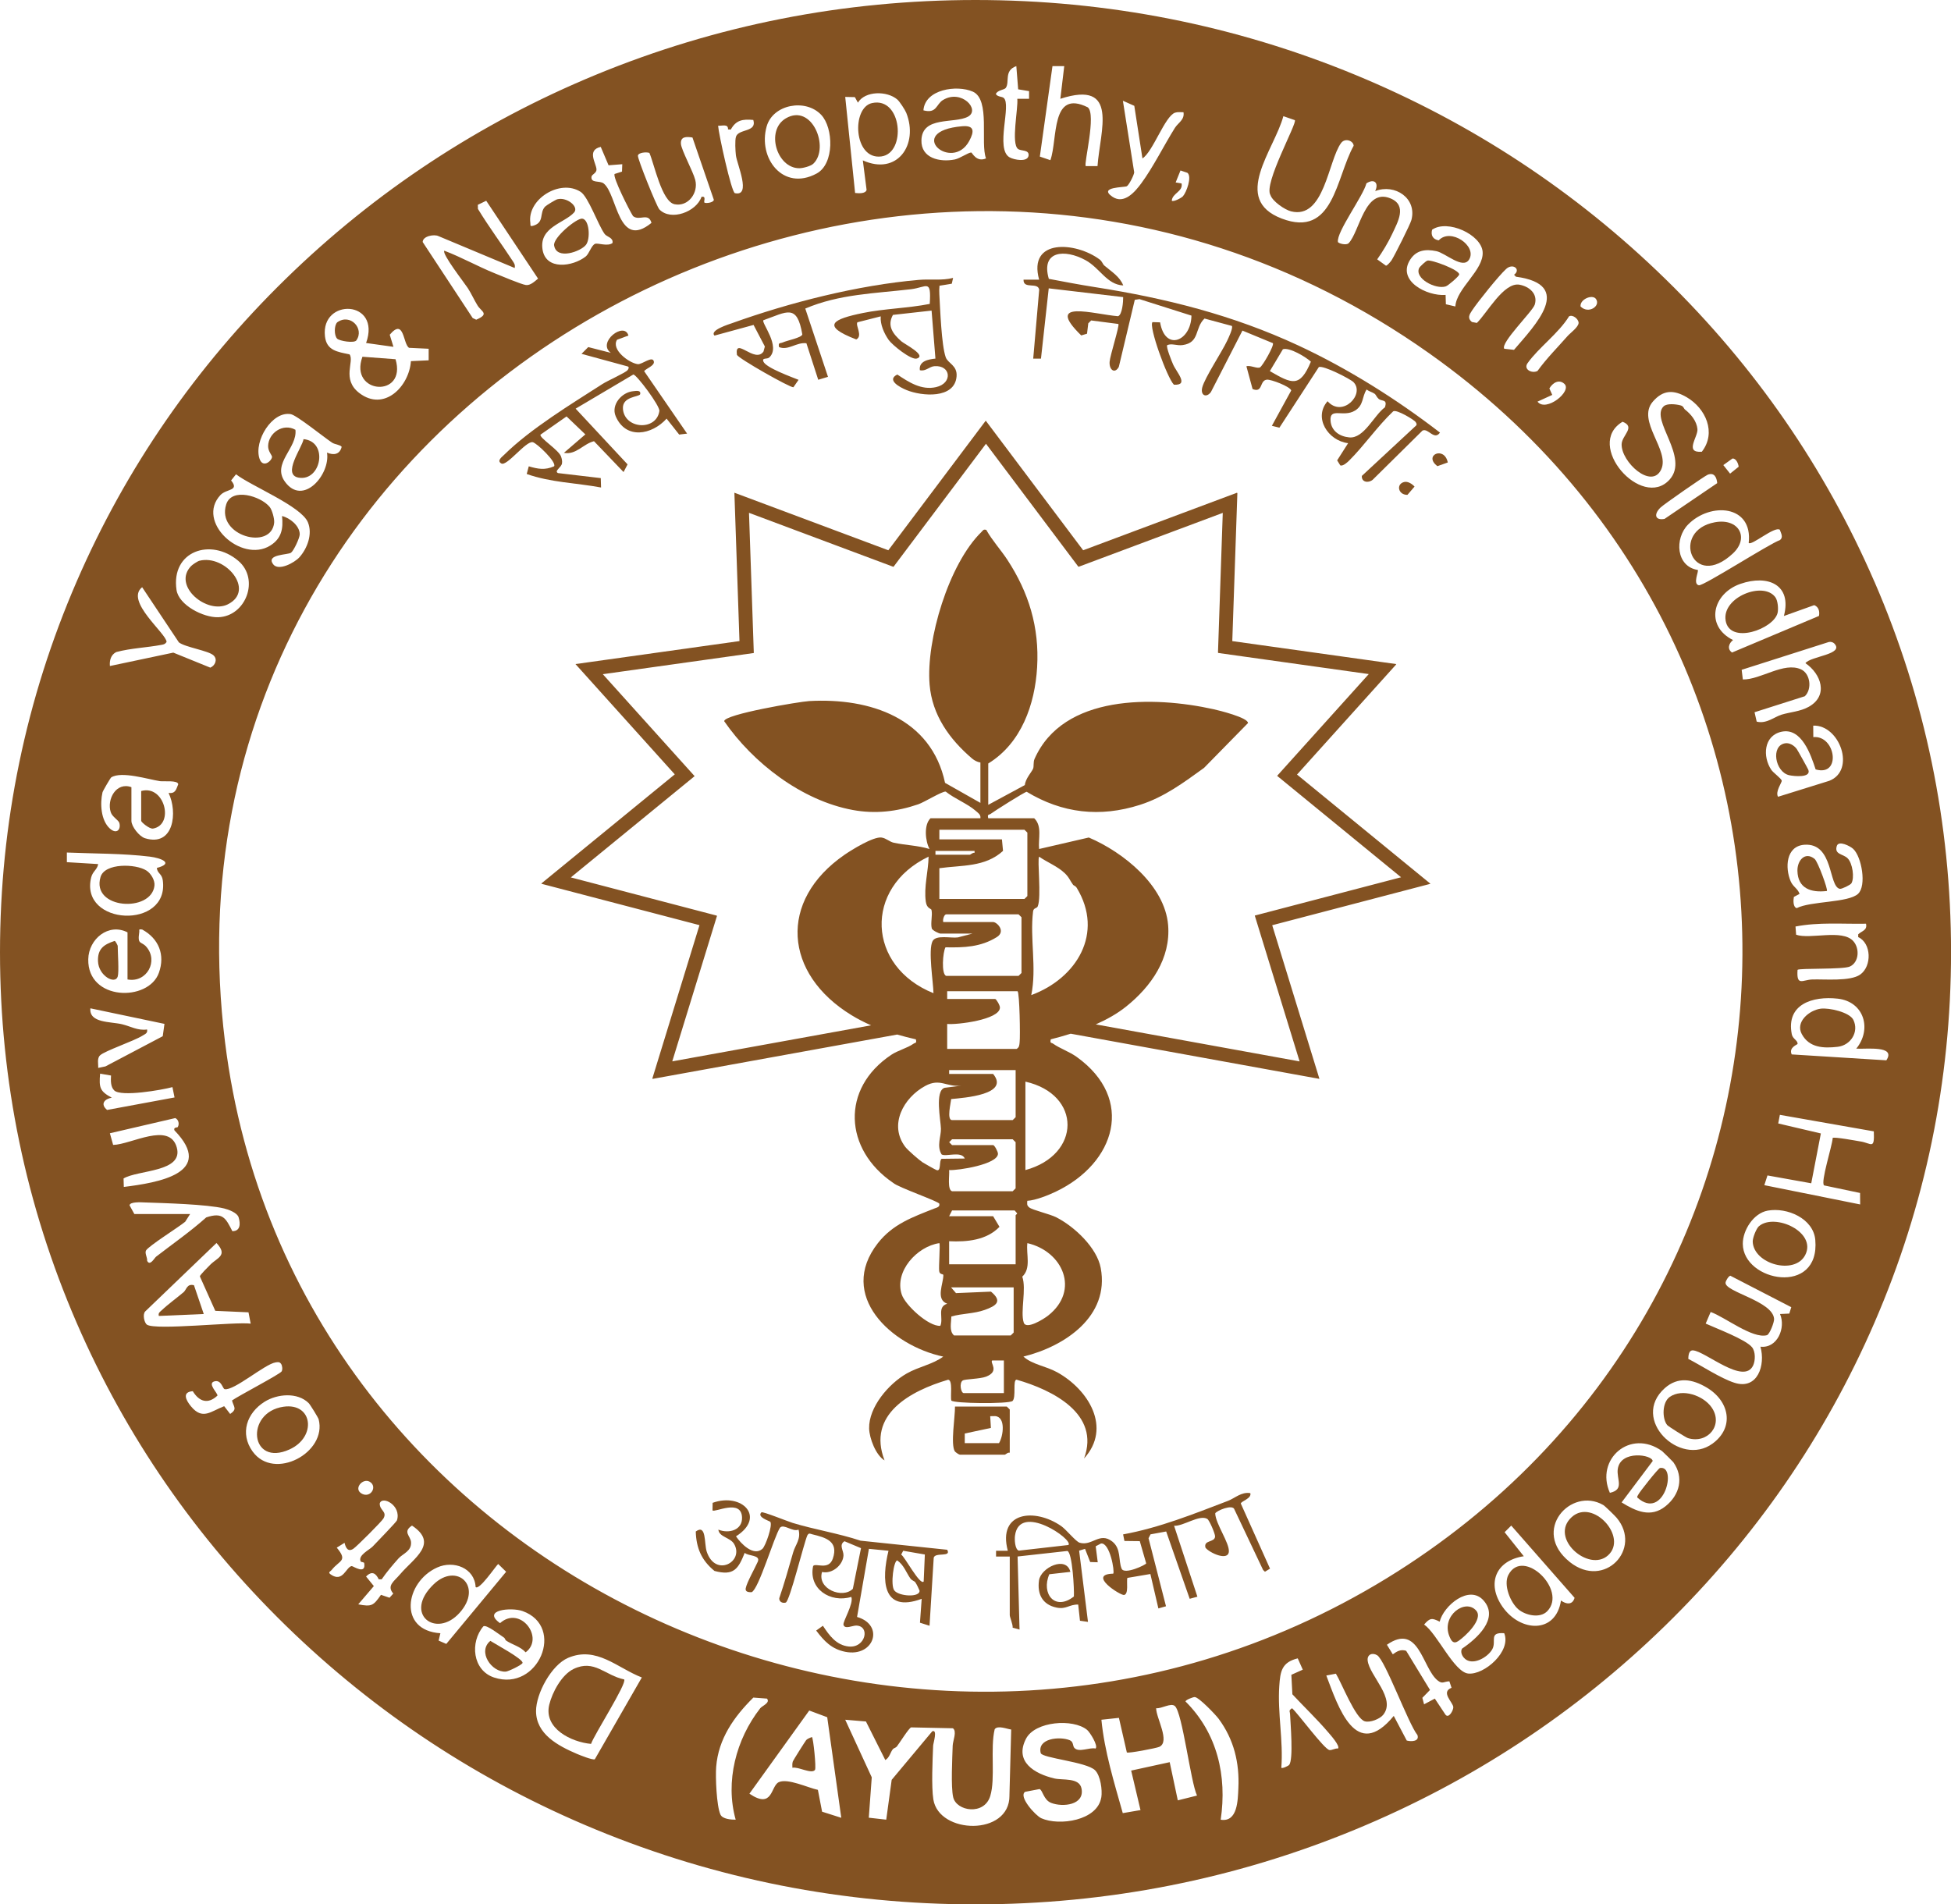 <svg width="84" height="82" viewBox="0 0 84 82" fill="none" xmlns="http://www.w3.org/2000/svg">
<g clip-path="url(#clip0_582_494)">
<path d="M44.74 12.504L44.485 15.443L44.819 15.442L45.153 12.416L48.358 12.793C48.362 12.979 48.32 13.557 48.136 13.616C47.109 13.534 44.929 12.86 46.552 14.443L46.802 14.369L46.855 13.923L46.98 13.798L48.152 13.95C48.208 14.024 47.792 15.311 47.774 15.579C47.75 15.939 48.005 16.107 48.171 15.796L48.858 12.91L49.06 12.88L51.298 13.59C51.282 14.689 50.163 15.151 49.948 13.88L49.621 13.87C49.443 14.038 50.251 16.272 50.542 16.564C51.216 16.604 50.651 16.026 50.506 15.689C50.45 15.559 50.2 14.949 50.252 14.862C50.452 14.772 50.665 14.894 50.92 14.858C51.668 14.752 51.426 14.124 51.86 13.716L53.038 14.034C53.097 14.128 52.891 14.553 52.836 14.67C52.603 15.167 51.874 16.256 51.763 16.682C51.674 17.027 51.941 17.147 52.136 16.88L53.493 14.235L54.804 14.776C54.869 14.876 54.367 15.747 54.251 15.818C54.136 15.888 53.829 15.714 53.664 15.772L53.929 16.751C54.387 16.938 54.218 16.377 54.548 16.348C54.73 16.332 55.552 16.647 55.593 16.814L54.76 18.335L55.085 18.415L56.781 15.808C56.965 15.713 58.14 16.319 58.273 16.453C58.78 16.968 57.802 18.003 57.158 17.276C56.537 17.983 57.178 18.978 58.043 19.083L57.571 19.823L57.705 20.038C57.816 20.087 58.012 19.907 58.088 19.831C58.731 19.193 59.312 18.347 59.982 17.713C60.127 17.612 60.893 18.084 60.95 18.17C61.019 18.274 61 18.308 60.908 18.381L58.634 20.492C58.614 20.765 58.913 20.812 59.1 20.659L61.245 18.54C61.491 18.419 61.749 18.983 61.998 18.627C60.131 17.189 58.037 15.869 55.886 14.87C53.074 13.564 50.195 12.842 47.151 12.364C46.484 12.259 45.82 12.133 45.157 12.007C44.801 10.786 45.848 10.719 46.734 11.201C47.362 11.543 47.655 12.259 48.361 12.291C48.212 11.906 47.846 11.69 47.548 11.435C47.478 11.376 47.454 11.256 47.35 11.177C46.326 10.409 44.243 10.256 44.74 12.043H44.068C44.053 12.48 44.718 12.116 44.744 12.498L44.74 12.504ZM58.84 16.77C58.944 16.858 59.084 16.882 59.193 16.961C59.236 16.992 59.275 17.104 59.355 17.173C59.498 17.296 59.748 17.173 59.627 17.539C59.154 17.883 58.728 18.893 58.093 18.834C57.677 18.795 57.322 18.558 57.287 18.124C57.238 17.519 57.837 17.987 58.337 17.681C58.721 17.447 58.631 17.09 58.84 16.771V16.77ZM56.44 15.573C55.967 16.705 55.625 16.53 54.673 15.98L55.235 15.038C55.521 14.948 56.221 15.369 56.44 15.573Z" fill="#835222"/>
<path d="M53.831 64.292C53.443 64.23 53.171 64.511 52.866 64.627C51.395 65.189 49.917 65.785 48.355 66.069L48.412 66.352L49.073 66.36L49.349 67.317C49.338 67.378 48.407 67.823 48.291 67.544C48.144 67.19 48.282 66.68 47.884 66.372C47.34 65.952 47.02 66.587 46.482 66.427C46.321 66.38 45.91 65.865 45.691 65.712C44.564 64.926 42.94 65.08 43.391 66.774H42.885V67.022H43.475V69.547C43.475 69.632 43.612 69.941 43.6 70.087L43.896 70.167L43.812 67.021L45.954 66.783C46.171 66.837 46.256 68.449 46.236 68.743C45.42 69.385 44.815 68.621 45.179 67.785L46.085 67.683C45.907 66.971 44.811 67.5 44.734 68.051C44.652 68.637 44.879 69.096 45.492 69.221C45.913 69.306 46.025 69.084 46.422 69.09L46.498 69.787L46.843 69.836L46.462 66.77L46.716 66.691L46.938 67.259L47.263 67.269L47.175 66.581L47.405 66.46C47.788 66.419 48.002 67.678 47.93 67.76C46.791 67.784 48.246 68.709 48.398 68.678C48.603 68.637 48.496 68.102 48.537 67.943L49.529 67.775L49.874 69.257L50.202 69.164L49.45 66.233L49.536 66.067L50.21 65.944L51.222 68.842L51.554 68.752L50.55 65.698C50.938 65.727 51.646 65.201 51.98 65.403C52.072 65.459 52.319 66.044 52.315 66.157C52.306 66.429 51.811 66.297 51.901 66.64C52.058 66.855 52.873 67.237 52.908 66.813C52.94 66.441 52.336 65.613 52.321 65.167C52.355 65.057 53.083 64.747 53.149 64.999L54.382 67.601L54.462 67.677L54.68 67.544L53.423 64.741C53.431 64.64 53.905 64.523 53.831 64.288L53.831 64.292ZM46 66.526L43.865 66.769C43.696 66.715 43.678 66.293 43.7 66.126C43.89 64.675 46.242 66.299 46.001 66.526H46Z" fill="#835222"/>
<path d="M37.054 66.341C36.097 66.022 35.093 65.867 34.128 65.575C33.934 65.517 32.833 65.07 32.783 65.119C32.569 65.33 33.136 65.488 33.166 65.529C33.273 65.674 32.961 66.573 32.825 66.692C32.437 67.034 31.888 66.452 31.688 66.153C32.993 65.325 31.945 64.257 30.682 64.71L30.677 65.036C30.777 65.139 31.906 64.529 31.948 65.326C31.977 65.88 31.391 66.052 30.929 65.864C30.96 66.185 31.442 66.2 31.606 66.48C32.054 67.247 30.799 67.937 30.428 66.811C30.312 66.462 30.424 65.604 29.956 65.945C29.979 66.656 30.198 67.182 30.762 67.643C31.602 67.868 31.788 67.547 32.064 66.863C32.204 67.009 32.756 66.946 32.627 67.243C32.505 67.523 32.156 68.13 32.106 68.392C32.076 68.555 32.251 68.561 32.362 68.558C32.67 68.424 33.323 66.178 33.583 65.78C33.748 65.6 34.119 65.975 34.381 65.864C34.492 66.274 34.244 66.516 34.151 66.838C33.96 67.501 33.774 68.165 33.551 68.819C33.542 68.977 33.698 69.045 33.829 69.005C34 68.954 34.608 66.455 34.76 66.112C34.829 65.992 34.874 66.041 34.97 66.065C35.553 66.207 36.112 66.36 35.858 67.11C35.68 67.639 35.105 67.281 35.009 67.433C34.799 68.409 35.748 69.035 36.653 68.761C36.767 69.044 36.282 69.821 36.316 69.96C36.369 70.17 36.71 69.991 36.865 69.995C37.479 70.011 37.268 70.966 36.547 70.897C36.002 70.844 35.698 70.409 35.43 70.003L35.141 70.21C35.484 70.663 35.802 71.007 36.395 71.125C37.629 71.37 38.1 69.972 36.901 69.624L37.411 66.691L38.254 66.774C37.955 68.001 37.962 69.479 39.683 68.844L39.609 69.872L40.021 70.003L40.201 67.076C40.258 66.821 40.977 67.072 40.781 66.731L37.052 66.34L37.054 66.341ZM36.72 68.412C36.272 68.86 35.169 68.415 35.393 67.687C35.825 67.787 36.294 67.391 36.316 66.978C36.327 66.764 36.102 66.526 36.359 66.364L37.07 66.662L36.719 68.412H36.72ZM38.501 68.478C38.333 68.244 38.479 67.187 38.633 67.191C38.916 67.389 39.016 67.709 39.195 67.966C39.256 68.053 39.374 68.082 39.405 68.127C39.483 68.24 39.534 68.365 39.59 68.488C39.621 68.797 38.689 68.74 38.501 68.478ZM39.769 68.099C39.608 68.279 38.936 66.999 38.8 66.94L38.887 66.774L39.819 66.935L39.769 68.099Z" fill="#835222"/>
<path d="M32.444 13.99L32.931 14.92L32.872 15.137C32.501 15.67 31.62 14.467 31.728 15.28C31.823 15.455 34.021 16.698 34.16 16.675L34.382 16.355C34.078 16.232 32.971 15.833 32.867 15.566C32.798 15.387 33.025 15.483 33.124 15.389C33.627 14.915 32.776 13.909 32.867 13.789C33.886 13.428 34.315 13.061 34.544 14.401C34.507 14.545 33.888 14.659 33.709 14.742C33.584 14.8 33.5 14.729 33.541 14.945C33.938 15.107 34.29 14.725 34.72 14.78L35.229 16.352L35.649 16.226L34.671 13.286C36.141 12.661 37.661 12.637 39.217 12.454C39.902 12.374 40.102 11.984 40.03 13.086C39.095 13.272 38.07 13.288 37.144 13.479C35.892 13.736 35.296 14.013 36.866 14.616C37.162 14.469 36.819 14.01 36.916 13.877L37.919 13.622C37.892 13.968 38.063 14.352 38.26 14.635C38.414 14.855 39.225 15.511 39.471 15.439C39.921 15.307 38.944 14.817 38.807 14.696C38.448 14.379 38.181 14.039 38.445 13.559L40.109 13.374L40.275 15.441C39.967 15.473 39.553 15.549 39.604 15.94C39.858 16.002 40.011 15.782 40.235 15.767C40.95 15.718 41.022 16.505 40.302 16.669C39.669 16.813 39.125 16.454 38.634 16.127C38.155 16.36 38.736 16.675 39.03 16.795C39.694 17.067 41.104 17.183 41.185 16.211C41.226 15.73 40.81 15.648 40.718 15.383C40.533 14.857 40.48 13.307 40.443 12.672C40.435 12.55 40.438 12.423 40.45 12.302L40.979 12.216L41.035 11.967C40.549 12.09 40.049 12.008 39.563 12.051C36.933 12.279 34.001 13.024 31.522 13.914C31.387 13.961 30.535 14.224 30.763 14.45L32.446 13.991L32.444 13.99Z" fill="#835222"/>
<path d="M21.584 19.957C21.822 20.095 22.644 18.976 22.938 19.04C23.111 19.077 23.98 19.906 23.856 20.078C23.463 20.252 23.167 20.196 22.766 20.08L22.678 20.41C23.726 20.779 24.797 20.79 25.878 20.991L25.866 20.587L24.024 20.37C23.848 20.278 24.17 20.133 24.197 19.951C24.212 19.849 24.189 19.757 24.157 19.661C24.064 19.377 23.213 18.853 23.271 18.716L24.393 17.931L25.202 18.705L24.279 19.499C24.808 19.597 25.109 19.112 25.575 18.998L26.847 20.326L27.02 19.996L24.784 17.596L27.269 16.125C27.41 16.135 28.423 17.482 28.389 17.7C28.258 18.563 26.899 18.481 26.821 17.616C26.77 17.061 27.522 17.098 27.562 16.974C27.606 16.786 27.377 16.835 27.263 16.845C26.769 16.888 26.297 17.432 26.509 17.924C26.946 18.94 28.069 18.728 28.7 18.026L29.242 18.712L29.583 18.671L27.733 15.981C27.823 15.861 28.186 15.751 28.152 15.569C28.101 15.298 27.639 15.703 27.458 15.68C27.082 15.631 26.3 15.052 26.567 14.629L27.057 14.448C26.882 13.821 25.688 14.745 26.299 15.194L25.327 14.945L25.037 15.236L27.014 15.775C27.104 15.795 27.066 15.885 27.016 15.942C26.915 16.059 26.161 16.391 25.936 16.536C24.584 17.405 22.845 18.461 21.708 19.581C21.615 19.674 21.376 19.837 21.584 19.957V19.957Z" fill="#835222"/>
<path d="M43.475 62.553V60.69L43.348 60.566H41.117C41.124 61.005 40.92 62.194 41.111 62.496C41.153 62.542 41.287 62.636 41.328 62.636H43.264C43.292 62.636 43.392 62.526 43.475 62.553ZM43.012 62.139H41.538V61.725L42.663 61.485L42.633 60.98C42.703 60.982 42.775 60.971 42.846 60.976C43.31 61.011 43.199 61.839 43.012 62.139Z" fill="#835222"/>
<path d="M60.458 20.754C60.098 20.841 60.196 21.313 60.597 21.308L60.903 20.952C60.802 20.837 60.614 20.716 60.458 20.754Z" fill="#835222"/>
<path d="M61.889 20.072L62.334 19.913C62.186 19.182 61.266 19.609 61.889 20.072Z" fill="#835222"/>
<path d="M34.412 7.244C34.574 7.244 34.91 7.154 35.02 7.047C35.731 6.36 34.963 4.434 33.835 5.095C32.948 5.616 33.447 7.244 34.412 7.244Z" fill="#835222"/>
<path d="M18.671 68.218C17.341 69.494 18.777 70.576 19.791 69.442C20.806 68.307 19.669 67.26 18.671 68.218Z" fill="#835222"/>
<path d="M12.206 60.572C10.534 60.814 10.764 63.187 12.47 62.409C13.648 61.871 13.467 60.39 12.206 60.572Z" fill="#835222"/>
<path d="M21.111 70.654C20.546 71.12 21.171 72.017 21.776 71.978C21.888 71.971 22.479 71.685 22.498 71.605C22.538 71.441 21.312 70.785 21.111 70.654Z" fill="#835222"/>
<path d="M37.94 6.737C39.038 6.599 38.841 4.152 37.545 4.438C36.651 4.635 36.747 6.886 37.94 6.737Z" fill="#835222"/>
<path d="M34.703 74.937C34.653 75.001 34.152 75.796 34.134 75.847C34.104 75.936 34.115 76.028 34.117 76.119C34.348 76.054 34.953 76.41 35.09 76.207C35.148 76.121 35.017 74.837 34.958 74.795C34.873 74.827 34.757 74.867 34.702 74.938L34.703 74.937Z" fill="#835222"/>
<path d="M62.243 12.333C62.355 12.298 62.807 11.902 62.825 11.825C62.868 11.632 61.638 11.173 61.458 11.221C61.387 11.24 61.129 11.48 61.1 11.544C60.898 11.991 61.805 12.469 62.243 12.333Z" fill="#835222"/>
<path d="M23.648 73.403C23.401 74.428 24.599 75.012 25.447 75.09C25.576 74.702 26.999 72.488 26.874 72.314C26.047 72.143 25.589 71.435 24.695 71.864C24.182 72.11 23.775 72.874 23.648 73.403Z" fill="#835222"/>
<path d="M41.426 5.436C38.913 5.652 40.985 7.447 41.73 6.07C41.956 5.653 41.953 5.391 41.426 5.436Z" fill="#835222"/>
<path d="M6.65 38.139C6.677 37.902 6.496 37.607 6.304 37.484C5.846 37.19 4.511 37.151 4.329 37.761C3.913 39.15 6.516 39.308 6.65 38.139H6.65Z" fill="#835222"/>
<path d="M5.068 42.05C5.13 41.845 5.068 41.02 5.068 40.725C5.068 40.713 4.975 40.514 4.934 40.516C4.46 40.671 4.2 40.863 4.219 41.388C4.241 42.023 4.961 42.405 5.068 42.05Z" fill="#835222"/>
<path d="M15.344 14.654C15.7 14.152 15.081 13.477 14.519 13.879C14.382 14.013 14.381 14.452 14.519 14.585C14.62 14.682 15.249 14.79 15.345 14.655L15.344 14.654Z" fill="#835222"/>
<path d="M17.03 15.468L15.605 15.361C15.011 16.987 17.531 17.149 17.03 15.468Z" fill="#835222"/>
<path d="M7.903 55.641C7.615 55.887 7.231 56.162 6.965 56.416C6.882 56.495 6.806 56.525 6.838 56.663L8.773 56.58L8.351 55.34C8.043 55.263 8.035 55.529 7.903 55.642V55.641Z" fill="#835222"/>
<path d="M74.611 23.83C75.332 23.157 74.866 22.299 73.835 22.488C71.917 22.839 72.856 25.468 74.611 23.83Z" fill="#835222"/>
<path d="M71.471 63.21C71.397 63.222 70.578 64.255 70.531 64.365C70.514 64.403 70.48 64.434 70.493 64.481C71.644 65.516 72.226 63.081 71.471 63.21H71.471Z" fill="#835222"/>
<path d="M64.945 67.809C64.716 68.244 65.035 69.018 65.382 69.304C65.688 69.554 66.306 69.699 66.619 69.374C67.494 68.465 65.573 66.615 64.945 67.81V67.809Z" fill="#835222"/>
<path d="M74.295 26.712C74.463 27.78 76.386 27.081 76.536 26.382C76.574 26.207 76.543 25.866 76.442 25.723C75.933 25.006 74.139 25.711 74.296 26.711L74.295 26.712Z" fill="#835222"/>
<path d="M71.89 60.15C71.564 60.378 71.554 61.074 71.778 61.359C71.826 61.419 72.589 61.898 72.675 61.924C73.531 62.182 74.219 61.35 73.69 60.596C73.336 60.091 72.434 59.77 71.89 60.15Z" fill="#835222"/>
<path d="M67.675 65.32C66.676 66.217 68.397 67.72 69.231 66.974C70.106 66.191 68.583 64.505 67.675 65.32Z" fill="#835222"/>
<path d="M75.734 52.795C75.617 52.895 75.456 53.305 75.463 53.469C75.506 54.432 77.266 54.915 77.721 54.045C78.239 53.052 76.415 52.219 75.735 52.796L75.734 52.795Z" fill="#835222"/>
<path d="M77.351 32.241C77.245 32.101 77.05 31.977 76.867 32.004C76.224 32.1 76.427 33.246 77.034 33.38C77.237 33.425 77.985 33.502 77.859 33.15C77.842 33.101 77.389 32.289 77.352 32.24L77.351 32.241Z" fill="#835222"/>
<path d="M77.388 37.496C77.404 38.255 77.97 38.447 78.657 38.365C78.712 38.314 78.268 37.097 78.128 36.984C77.72 36.652 77.378 37.048 77.388 37.497V37.496Z" fill="#835222"/>
<path d="M63.56 69.355C63.097 68.81 62.042 69.569 62.403 70.455C62.484 70.656 62.574 70.806 62.79 70.66C63.097 70.452 63.871 69.721 63.561 69.355H63.56Z" fill="#835222"/>
<path d="M78.385 43.433C77.889 43.502 77.296 44.004 77.574 44.523C77.893 45.117 78.505 45.145 79.123 45.074C79.679 45.009 80.052 44.433 79.795 43.912C79.632 43.583 78.743 43.384 78.385 43.433Z" fill="#835222"/>
<path d="M9.815 26.018C11.006 25.42 9.704 23.861 8.584 24.146C8.504 24.166 8.287 24.312 8.227 24.374C7.406 25.223 8.913 26.473 9.815 26.019V26.018Z" fill="#835222"/>
<path d="M11.804 22.502C11.82 22.337 11.715 21.956 11.612 21.83C11.232 21.364 9.974 20.975 9.739 21.719C9.308 23.081 11.687 23.72 11.805 22.502H11.804Z" fill="#835222"/>
<path d="M23.858 10.569C23.958 11.209 25.007 10.83 25.229 10.542C25.429 10.284 25.375 9.448 25.067 9.414C24.828 9.387 23.805 10.232 23.857 10.569H23.858Z" fill="#835222"/>
<path d="M12.859 20.567C13.83 20.733 14.151 19.009 13.069 18.909C13.013 19.271 12.128 20.442 12.859 20.567Z" fill="#835222"/>
<path d="M6.59 35.677C7.523 35.511 7.082 33.776 6.079 34.06V35.344C6.079 35.404 6.44 35.704 6.59 35.677Z" fill="#835222"/>
<path d="M80.699 25.04C78.584 20.158 75.555 15.773 71.698 12.008C67.841 8.242 63.349 5.286 58.347 3.221C53.17 1.084 47.669 0 42 0C36.331 0 30.831 1.084 25.653 3.221C20.651 5.286 16.159 8.242 12.302 12.008C8.445 15.773 5.416 20.158 3.301 25.04C1.111 30.095 0 35.465 0 41C0 46.535 1.111 51.905 3.301 56.96C5.417 61.842 8.446 66.227 12.303 69.993C16.16 73.758 20.652 76.714 25.653 78.778C30.832 80.916 36.331 82 42.001 82C47.671 82 53.171 80.916 58.349 78.778C63.35 76.714 67.842 73.758 71.7 69.993C75.557 66.227 78.585 61.842 80.701 56.96C82.892 51.905 84.002 46.535 84.002 41C84.002 35.465 82.892 30.095 80.701 25.04H80.699ZM80.005 40.229V40.351C80.574 40.608 80.604 41.604 80.087 41.966C79.66 42.265 78.56 42.157 78.026 42.175C77.609 42.188 77.343 42.485 77.393 41.761C77.471 41.681 79.349 41.753 79.647 41.617C80.044 41.435 80.075 40.834 79.791 40.521C79.314 39.995 77.933 40.46 77.332 40.248L77.305 39.895C78.305 39.7 79.327 39.793 80.341 39.774C80.405 40.06 80.169 40.077 80.005 40.23V40.229ZM80.001 38.486C79.574 38.879 77.96 38.794 77.359 39.103C77.194 39.063 77.208 38.753 77.235 38.62L77.48 38.49C77.404 38.261 77.202 38.188 77.099 37.952C76.847 37.371 76.89 36.43 77.689 36.374C78.958 36.287 78.717 38.18 79.215 38.272C79.295 38.287 79.668 38.104 79.71 38.037C79.852 37.807 79.764 37.165 79.546 36.954C79.348 36.762 78.968 36.798 79.083 36.427C79.161 36.173 79.662 36.434 79.788 36.551C80.156 36.891 80.372 38.143 79.999 38.486L80.001 38.486ZM78.759 33.621L76.553 34.308C76.423 34.087 76.725 33.69 76.712 33.617C76.696 33.518 76.352 33.281 76.261 33.145C75.886 32.583 75.93 31.681 76.697 31.509C77.57 31.314 77.967 32.508 78.172 33.13C79.293 33.454 79.037 31.648 78.072 31.739L78.068 31.245C79.202 31.199 79.917 33.169 78.759 33.621ZM78.972 27.705C79.436 28.18 77.95 28.253 77.733 28.555C78.409 29.018 78.739 29.95 77.875 30.434C77.507 30.64 77.08 30.658 76.703 30.773C76.397 30.866 76.047 31.182 75.634 31.072L75.542 30.668L77.707 29.979C78.025 29.674 77.947 29.006 77.543 28.822C76.804 28.486 75.808 29.27 75.038 29.257L74.987 28.841L78.736 27.645C78.815 27.624 78.916 27.649 78.972 27.705ZM78.112 26.057C78.307 26.134 78.351 26.332 78.316 26.521L74.573 28.097C74.35 27.944 74.436 27.699 74.615 27.56C73.394 26.949 73.737 25.555 74.934 25.14C76.108 24.733 77.163 25.168 76.805 26.524L78.112 26.056V26.057ZM74.588 19.745C74.744 19.722 74.85 19.973 74.857 20.098L74.489 20.394L74.197 20.026L74.588 19.745ZM75.29 23.379C75.417 23.508 76.398 22.651 76.629 22.809C76.68 22.963 76.792 23.132 76.637 23.254C76.17 23.417 73.341 25.241 73.144 25.201C72.872 25.146 73.15 24.598 73.098 24.542C72.159 24.393 72.093 23.188 72.676 22.59C73.627 21.616 75.478 21.729 75.29 23.379ZM73.935 20.803L71.667 22.343C71.251 22.421 71.194 22.137 71.5 21.848C71.642 21.712 73.4 20.489 73.525 20.441C73.808 20.331 73.911 20.552 73.935 20.803ZM69.86 18.16C70.439 18.386 69.831 18.744 69.819 19.125C69.795 19.893 71.111 21.092 71.522 20.215C71.91 19.387 70.446 18.125 71.162 17.294C71.609 16.776 72.066 16.78 72.621 17.104C73.439 17.583 73.911 18.629 73.272 19.451C72.502 19.513 73.116 18.807 73.083 18.474C73.048 18.128 72.806 17.836 72.546 17.633C72.486 17.586 72.496 17.492 72.352 17.454C72.157 17.403 71.77 17.358 71.625 17.499C71.032 18.076 72.753 19.687 71.884 20.651C70.689 21.977 68.199 19.145 69.861 18.159L69.86 18.16ZM68.714 12.873C68.929 13.178 68.385 13.54 68.05 13.195C68.017 12.885 68.562 12.658 68.714 12.873ZM67.967 13.9C67.965 14.084 67.606 14.339 67.492 14.469C67.056 14.965 66.586 15.434 66.197 15.973C65.959 16.097 65.578 15.905 65.77 15.636C66.251 14.962 67.109 14.349 67.555 13.621C67.709 13.534 67.958 13.726 67.967 13.9ZM66.708 16.726C66.845 16.488 67.12 16.311 67.355 16.529C67.699 16.848 66.56 17.764 66.197 17.294L66.832 17.004L66.708 16.726ZM64.847 11.581C65.142 11.311 65.496 11.609 65.188 11.83L65.269 11.915C67.805 12.257 66.1 13.994 65.185 15.064L64.766 15.017C64.59 14.765 65.987 13.411 66.079 13.117C66.221 12.657 65.85 12.338 65.422 12.259C64.745 12.136 64.016 13.495 63.586 13.905L63.371 13.864C63.17 13.698 63.26 13.547 63.381 13.366C63.636 12.983 64.521 11.88 64.847 11.581ZM61.842 10.814C62.238 10.896 62.988 11.617 63.254 11.172C63.604 10.587 62.45 9.798 61.944 10.35C61.694 10.308 61.596 10.135 61.658 9.892C62.32 9.428 63.782 10.102 63.835 10.847C63.891 11.629 62.704 12.415 62.66 13.196L62.252 13.101L62.24 12.699C61.442 12.763 60.114 12.09 60.724 11.167C60.99 10.764 61.385 10.72 61.842 10.814V10.814ZM58.828 7.897C59.157 7.678 59.379 7.863 59.209 8.228C60.057 7.898 61.016 8.537 60.768 9.473C60.717 9.666 60.047 10.998 59.917 11.201C59.876 11.265 59.728 11.44 59.673 11.44L59.295 11.168C59.525 10.845 59.778 10.424 59.943 10.068C60.171 9.574 60.608 8.843 59.861 8.54C58.758 8.091 58.544 9.958 58.071 10.467C57.964 10.583 57.613 10.475 57.604 10.417C57.536 9.992 58.698 8.433 58.83 7.897H58.828ZM55.254 5.002L55.75 5.174C55.85 5.314 54.394 7.916 54.699 8.399C54.788 8.67 55.313 9.031 55.585 9.1C57.02 9.462 57.179 6.929 57.739 6.16C57.913 5.921 58.275 6.065 58.281 6.277C57.515 7.649 57.425 10.265 55.185 9.411C52.998 8.577 54.871 6.445 55.255 5.002H55.254ZM50.93 8.452C50.861 8.527 50.52 8.704 50.451 8.643C50.471 8.316 50.946 8.249 50.872 7.898L50.618 7.856L50.826 7.34L51.125 7.442C51.33 7.607 51.082 8.284 50.93 8.452ZM48.514 8.021C48.609 7.966 48.821 7.545 48.833 7.423L48.346 4.338L48.837 4.557L49.188 6.821C49.638 6.541 50.157 4.994 50.594 4.851C50.708 4.814 50.838 4.834 50.955 4.833C51.011 5.156 50.721 5.29 50.586 5.505C50.12 6.249 49.646 7.205 49.14 7.891C48.877 8.247 48.402 8.822 47.89 8.468C47.271 8.041 48.422 8.074 48.513 8.02L48.514 8.021ZM45.315 2.846H45.821L45.653 4.254C48.207 3.423 47.361 5.638 47.253 7.152H46.747C46.654 7.061 47.211 4.925 46.835 4.622C45.226 3.822 45.549 5.992 45.224 6.897L44.77 6.742L45.314 2.846L45.315 2.846ZM43.302 3.787C43.484 3.537 43.211 3.037 43.758 2.847L43.837 3.846L44.306 3.924V4.254H43.8C43.843 4.666 43.522 6.189 43.834 6.416C43.965 6.51 44.318 6.438 44.285 6.699C44.246 6.995 43.662 6.885 43.468 6.775C42.836 6.416 43.567 4.491 43.21 4.213C43.13 4.151 42.946 4.174 42.876 4.047C42.948 3.876 43.241 3.872 43.303 3.786L43.302 3.787ZM61.535 15.214C80.276 28.485 79.314 55.936 59.706 67.957C39.575 80.298 12.572 68.048 9.689 44.874C6.231 17.055 38.65 -0.991 61.535 15.214ZM15.595 64.325C15.187 64.123 15.614 63.627 15.914 63.8C16.263 64 15.967 64.508 15.595 64.325ZM40.606 4.302C40.299 4.486 40.337 4.905 39.758 4.751C39.826 3.84 41.201 3.645 41.883 3.945C42.654 4.285 42.197 6.158 42.453 6.82C42.039 7.004 41.855 6.566 41.817 6.566C41.69 6.566 41.328 6.822 41.111 6.866C40.468 6.997 39.648 6.813 39.672 6.037C39.703 4.982 41.086 5.338 41.673 5.025C42.226 4.729 41.399 3.828 40.608 4.302H40.606ZM36.806 4.181L36.937 4.42C37.245 3.907 38.194 3.905 38.634 4.285C38.732 4.368 38.968 4.731 39.019 4.858C39.562 6.231 38.627 7.572 37.149 6.906L37.311 8.178C37.26 8.352 36.961 8.323 36.816 8.309L36.391 4.173L36.807 4.182L36.806 4.181ZM33.009 5.442C33.279 4.493 34.68 4.232 35.355 4.943C35.887 5.503 35.934 7.056 35.158 7.473C33.714 8.25 32.621 6.806 33.009 5.442ZM31.345 5.571L31.464 5.579C31.688 5.168 31.98 5.122 32.433 5.165C32.601 5.702 31.807 5.537 31.689 5.882C31.636 6.037 31.662 6.501 31.684 6.688C31.727 7.062 32.364 8.477 31.641 8.317C31.492 8.283 30.939 5.762 30.918 5.414C31.114 5.422 31.354 5.325 31.345 5.571ZM27.96 6.585C28.168 7.059 28.492 8.682 29.043 8.794C29.628 8.914 30.078 8.306 29.934 7.748C29.838 7.374 29.336 6.461 29.317 6.194C29.294 5.874 29.55 5.879 29.814 5.921L30.735 8.604C30.715 8.733 30.379 8.766 30.329 8.723C30.284 8.684 30.427 8.424 30.202 8.477C29.985 9.12 28.883 9.534 28.389 9.016C28.274 8.896 27.44 6.821 27.465 6.699C27.491 6.565 27.834 6.537 27.959 6.584L27.96 6.585ZM25.468 7.605C25.482 7.508 25.69 7.455 25.682 7.292C25.668 7.023 25.25 6.464 25.865 6.325L26.202 7.117L26.792 7.071L26.78 7.389L26.462 7.491C26.369 7.62 27.101 9.067 27.255 9.305C27.531 9.529 27.918 9.132 28.049 9.597C26.604 10.775 26.585 8.368 25.991 7.899C25.821 7.765 25.428 7.901 25.467 7.607L25.468 7.605ZM24.997 8.259C25.331 8.473 25.745 9.674 26.032 10.073C26.127 10.205 26.415 10.227 26.371 10.464C26.159 10.627 25.73 10.445 25.614 10.502C25.457 10.578 25.365 10.929 25.215 11.047C24.66 11.481 23.493 11.654 23.357 10.733C23.215 9.775 24.302 9.609 24.718 9.148C24.937 8.904 24.406 8.471 23.992 8.581C23.92 8.6 23.527 8.837 23.47 8.896C23.207 9.172 23.455 9.575 22.959 9.719C22.8 9.765 22.848 9.692 22.834 9.598C22.688 8.584 24.109 7.691 24.996 8.259L24.997 8.259ZM18.881 10.168L22.16 11.54C22.186 11.41 22.147 11.349 22.08 11.247C21.588 10.493 21.044 9.765 20.577 8.995L20.573 8.819L20.934 8.644L23.166 11.997C23.025 12.113 22.834 12.299 22.645 12.273C22.444 12.246 21.561 11.873 21.299 11.767C20.57 11.472 19.867 11.075 19.13 10.795C19.011 10.922 20.005 12.195 20.142 12.407C20.298 12.649 20.412 12.912 20.561 13.154C20.722 13.417 21.093 13.514 20.504 13.766L20.352 13.695L18.199 10.422C18.198 10.169 18.687 10.073 18.881 10.168H18.881ZM15.762 14.769L16.94 14.934L16.78 14.413C17.41 13.665 17.346 14.819 17.613 14.977L18.456 15.017V15.515L17.692 15.55C17.618 16.637 16.54 17.746 15.467 16.921C14.697 16.328 15.268 15.558 15.051 15.26C14.535 15.149 14.06 15.101 13.991 14.481C13.805 12.823 16.431 12.899 15.762 14.77V14.769ZM12.516 17.832C12.772 17.875 13.971 18.847 14.301 19.062C14.419 19.139 14.637 19.145 14.711 19.239C14.629 19.577 14.364 19.609 14.079 19.489C14.233 20.427 13.041 21.825 12.263 20.735C11.701 19.948 12.81 19.294 12.72 18.506C12.192 18.207 11.559 18.638 11.544 19.202C11.538 19.445 11.725 19.605 11.712 19.684C11.68 19.869 11.306 20.167 11.17 19.741C10.928 18.986 11.713 17.695 12.517 17.832H12.516ZM9.493 21.314C9.753 21.039 10.324 21.146 9.95 20.688L10.162 20.422C10.812 20.926 12.972 21.797 13.257 22.49C13.463 22.991 13.236 23.608 12.893 23.994C12.688 24.224 11.99 24.608 11.759 24.294C11.441 23.862 12.39 23.897 12.528 23.8C12.645 23.719 12.904 23.163 12.905 23.007C12.906 22.641 12.48 22.299 12.143 22.22C12.201 22.764 12.124 23.19 11.629 23.495C10.385 24.262 8.414 22.463 9.494 21.313L9.493 21.314ZM10.263 24.151C11.191 24.943 10.585 26.544 9.391 26.577C8.762 26.596 7.697 26.059 7.6 25.403C7.353 23.724 9.081 23.142 10.263 24.151ZM5.004 28.077C5.64 27.907 6.319 27.887 6.961 27.765C7.059 27.747 7.113 27.731 7.171 27.644C7.19 27.298 5.363 25.882 6.12 25.285L7.702 27.66C7.976 27.872 8.98 28.016 9.195 28.221C9.38 28.396 9.26 28.663 9.055 28.748L7.462 28.101L4.732 28.678C4.71 28.434 4.773 28.196 5.004 28.077ZM4.413 34.119C4.428 34.054 4.756 33.495 4.788 33.474C5.231 33.193 6.38 33.558 6.889 33.636C7.052 33.661 7.659 33.584 7.674 33.769C7.579 33.998 7.558 34.177 7.258 34.144C7.655 34.958 7.494 36.479 6.242 36.093C5.994 36.016 5.658 35.587 5.658 35.344V33.895C5.001 33.654 4.589 34.421 4.769 34.975C4.835 35.179 5.108 35.311 5.141 35.443C5.211 35.724 5.019 35.935 4.73 35.676C4.343 35.327 4.301 34.6 4.413 34.118V34.119ZM2.879 37.124V36.709C4.042 36.758 5.293 36.745 6.447 36.885C6.921 36.943 7.52 37.169 6.752 37.373C6.779 37.619 6.969 37.613 7.009 37.905C7.301 40.045 3.414 39.864 3.926 37.779C3.991 37.516 4.191 37.444 4.226 37.206L2.879 37.124ZM5.49 40.146V42.174C6.327 42.33 6.836 41.368 6.294 40.761C6.078 40.519 5.911 40.698 5.995 40.145C6.012 40.032 5.945 40 6.12 40.023C6.835 40.412 7.118 41.112 6.841 41.888C6.394 43.144 3.765 43.104 3.8 41.304C3.817 40.427 4.676 39.729 5.49 40.146V40.146ZM4.308 45.442C4.516 45.246 5.764 44.829 6.139 44.592C6.251 44.521 6.365 44.492 6.332 44.328C5.937 44.389 5.618 44.19 5.255 44.103C4.757 43.984 3.832 44.059 3.891 43.417L7.081 44.087L7.007 44.618L4.54 45.918L4.228 45.983C4.238 45.813 4.169 45.574 4.308 45.442ZM4.815 47.266C4.296 46.99 4.259 46.832 4.31 46.23L4.78 46.311C4.77 46.515 4.754 46.798 4.921 46.955C5.223 47.237 6.966 46.935 7.424 46.81L7.515 47.255L4.611 47.793C4.308 47.541 4.494 47.32 4.814 47.265L4.815 47.266ZM5.32 50.743C5.944 50.37 7.91 50.477 7.611 49.408C7.298 48.286 5.643 49.284 4.871 49.299L4.731 48.797L7.546 48.143C7.693 48.21 7.729 48.403 7.653 48.531C7.638 48.556 7.457 48.525 7.511 48.672C9.3 50.516 6.791 50.928 5.331 51.108L5.32 50.742L5.32 50.743ZM5.578 51.901C5.592 51.738 6.083 51.77 6.21 51.775C7.061 51.805 8.901 51.852 9.65 52.035C9.843 52.082 10.213 52.219 10.273 52.415C10.36 52.698 10.35 53.013 10.004 53.013C9.72 52.457 9.597 52.18 8.88 52.42C8.197 53.03 7.446 53.551 6.722 54.11C6.645 54.171 6.455 54.538 6.334 54.287C6.351 54.151 6.225 53.966 6.285 53.848C6.382 53.658 7.714 52.827 7.974 52.606L8.185 52.275H5.785L5.579 51.901H5.578ZM6.328 57.039C6.21 56.96 6.13 56.589 6.254 56.467L9.321 53.522C9.823 54.063 9.359 54.149 9.054 54.456C8.965 54.545 8.608 54.899 8.605 54.96L9.269 56.443L10.699 56.507L10.793 56.994C10.102 56.908 6.705 57.29 6.327 57.039L6.328 57.039ZM9.91 60.884L9.652 60.549C9.076 60.768 8.725 61.161 8.224 60.557C7.996 60.282 7.834 59.938 8.3 59.903C8.571 60.348 8.948 60.483 9.362 60.093C9.385 59.99 8.902 59.562 9.238 59.478C9.535 59.404 9.583 59.797 9.672 59.815C10.071 59.897 11.405 58.731 11.867 58.663C11.969 58.648 12.035 58.634 12.103 58.728C12.155 58.805 12.173 58.97 12.126 59.05C12.055 59.172 10.253 60.111 9.989 60.303C10.061 60.585 10.228 60.667 9.911 60.883L9.91 60.884ZM10.877 62.501C10.316 61.72 10.628 60.836 11.393 60.357C11.935 60.018 12.806 59.937 13.291 60.417C13.354 60.479 13.701 61.042 13.719 61.112C14.094 62.549 11.798 63.781 10.877 62.5L10.877 62.501ZM14.246 67.799C14.097 67.695 14.219 67.679 14.288 67.591C14.618 67.177 14.987 67.224 14.499 66.64L14.834 66.432C14.886 66.65 14.984 66.843 15.217 66.685C15.364 66.586 16.437 65.514 16.51 65.382C16.68 65.08 16.341 65.043 16.35 64.737C16.445 64.387 17.29 64.814 17.092 65.462C17.069 65.535 16.199 66.428 16.047 66.589C15.907 66.737 15.389 66.972 15.534 67.242C15.545 67.26 15.674 67.264 15.68 67.302C15.772 67.835 15.193 67.425 15.141 67.433C14.899 67.473 14.765 68.157 14.245 67.798L14.246 67.799ZM16.933 68.616L16.771 68.797L16.403 68.671C16.076 69.137 16.009 69.194 15.424 69.081L16.096 68.295L15.761 67.883C16.014 67.625 16.18 67.74 16.308 68.005H16.432C16.64 67.701 16.911 67.379 17.158 67.104C17.346 66.894 17.729 66.793 17.697 66.398C17.676 66.136 17.325 65.956 17.739 65.69C18.903 66.467 17.82 67.087 17.224 67.789C16.967 68.093 16.637 68.275 16.932 68.617L16.933 68.616ZM18.885 70.642L18.961 70.325C17.131 70.207 17.429 68.123 18.821 67.495C19.53 67.174 20.435 67.514 20.478 68.337C20.64 68.485 21.332 67.447 21.449 67.343L21.792 67.678L19.215 70.785L18.885 70.642ZM21.273 72.232C20.343 71.924 20.227 70.711 20.812 70.027C20.948 69.939 21.531 70.406 21.71 70.521C21.736 70.538 21.75 70.618 21.804 70.651C22.073 70.824 22.408 70.899 22.631 71.147C23.462 70.528 22.398 69.113 21.529 69.891C20.725 69.317 22.017 69.198 22.5 69.371C24.363 70.038 23.175 72.861 21.274 72.232H21.273ZM25.61 75.752C25.516 75.796 24.969 75.575 24.835 75.518C24.021 75.169 23.082 74.668 23.079 73.677C23.078 72.926 23.742 71.691 24.46 71.385C25.684 70.865 26.579 71.822 27.634 72.23L25.61 75.752ZM31.018 78.132C30.85 77.763 30.8 76.507 30.835 76.079C30.93 74.871 31.598 73.925 32.435 73.096L33.022 73.14C33.176 73.322 32.814 73.45 32.732 73.555C31.692 74.887 31.213 76.714 31.675 78.354C31.471 78.354 31.107 78.327 31.018 78.132ZM35.395 78.009L35.214 77.069C34.791 76.981 33.91 76.556 33.527 76.74C33.176 76.908 33.284 77.922 32.266 77.234L34.842 73.653L35.616 73.942L36.221 78.272L35.394 78.009H35.395ZM43.462 77.319C43.473 79.064 40.424 78.989 40.185 77.48C40.097 76.923 40.152 75.772 40.176 75.164C40.18 75.066 40.38 74.45 40.139 74.547L38.391 76.638L38.157 78.353L37.406 78.268L37.533 76.529L36.391 74.05L37.283 74.125L38.117 75.786C38.303 75.675 38.329 75.461 38.441 75.318C38.473 75.275 38.571 75.256 38.613 75.203C38.714 75.077 39.132 74.405 39.229 74.379L41.026 74.417C41.212 74.543 41.025 74.957 41.018 75.164C41.001 75.692 40.935 76.936 41.039 77.385C41.179 77.995 42.378 78.181 42.635 77.335C42.866 76.578 42.627 75.283 42.826 74.459C42.952 74.279 43.35 74.446 43.537 74.472L43.461 77.319H43.462ZM47.414 77.397C47.254 78.393 45.607 78.636 44.833 78.291C44.584 78.18 43.836 77.353 44.136 77.154L44.757 77.035C44.895 77.08 44.927 77.499 45.254 77.629C45.756 77.826 46.709 77.726 46.564 77.008C46.467 76.53 45.757 76.663 45.396 76.578C44.534 76.375 43.665 75.855 44.174 74.869C44.563 74.113 46.203 73.991 46.806 74.488C46.923 74.584 47.294 75.17 47.17 75.29C46.907 75.229 46.464 75.47 46.263 75.27C46.174 75.182 46.233 75.003 46.056 74.931C45.631 74.757 44.65 74.846 44.808 75.484C44.861 75.704 46.779 75.861 47.147 76.224C47.382 76.454 47.468 77.079 47.417 77.397L47.414 77.397ZM50.71 77.52L50.361 75.877L48.702 76.239L49.104 77.94L48.341 78.071C47.973 76.764 47.549 75.396 47.421 74.05L48.175 73.969L48.516 75.458C48.565 75.508 49.786 75.275 49.913 75.217C50.397 74.996 49.773 73.967 49.778 73.553C50.013 73.582 50.411 73.309 50.584 73.46C50.908 73.742 51.261 76.727 51.537 77.315L50.711 77.521L50.71 77.52ZM53.318 76.993C53.295 77.513 53.287 78.473 52.557 78.355C52.835 76.467 52.414 74.63 51.042 73.263C51.042 73.195 51.365 73.073 51.437 73.073C51.612 73.073 52.337 73.832 52.47 74.011C53.126 74.9 53.369 75.899 53.318 76.993ZM57.608 75.29C57.488 75.27 57.342 75.372 57.239 75.355C57.012 75.317 55.899 73.797 55.63 73.554C55.466 73.658 55.538 73.686 55.543 73.801C55.56 74.203 55.696 75.772 55.503 75.995C55.462 76.043 55.207 76.161 55.167 76.119C55.258 74.948 55 73.765 55.079 72.597C55.121 71.975 55.18 71.576 55.874 71.407L56.091 71.894L55.599 72.115L55.643 72.954C56.147 73.496 56.706 74.027 57.185 74.59C57.28 74.702 57.709 75.179 57.608 75.29ZM60.568 74.947L60.008 73.885C58.379 75.868 57.619 73.503 57.104 72.146L57.517 72.067C57.765 72.466 58.356 74.001 58.763 74.118C58.988 74.183 59.405 74.017 59.547 73.845C60.129 73.141 58.959 72.156 58.885 71.503C58.855 71.239 59.085 71.145 59.294 71.273C59.641 71.487 60.633 74.218 61.027 74.708C61.123 74.983 60.775 75.001 60.567 74.946L60.568 74.947ZM62.234 73.831L61.776 73.14L61.313 73.386L61.239 73.106L61.569 72.768L60.542 71.081C60.308 71.006 60.145 71.104 59.967 71.233L59.713 70.821C61.098 69.859 61.231 71.826 61.898 72.359C62.111 72.529 62.153 72.405 62.402 72.395L62.496 72.674C62.013 72.863 62.565 73.303 62.572 73.51C62.577 73.639 62.378 74.015 62.234 73.831ZM63.215 72.061C62.605 72 61.866 70.325 61.315 69.951C61.57 69.654 61.659 69.665 61.985 69.827C62.152 69.141 63.258 68.209 63.878 68.919C64.559 69.696 63.574 70.566 62.95 70.987C62.872 71.111 62.937 71.274 63.023 71.375C63.358 71.769 64.049 71.374 64.249 71.017C64.444 70.667 64.081 70.274 64.764 70.324C65.079 71.104 63.903 72.131 63.214 72.061H63.215ZM67.208 68.916C66.985 70.362 65.461 70.281 64.695 69.192C63.988 68.187 64.403 67.19 65.607 67.01L64.781 65.975L65.066 65.69L67.793 68.799C67.705 69.122 67.427 69.079 67.208 68.916H67.208ZM67.588 67.258C65.903 65.917 67.633 63.995 69.031 64.806C69.104 64.849 69.532 65.267 69.606 65.356C70.719 66.686 69.084 68.448 67.587 67.259L67.588 67.258ZM71.709 64.857C71.07 65.368 70.431 65.071 69.818 64.692L71.155 62.913C71.152 62.637 69.777 62.423 69.653 63.25C69.589 63.683 69.958 64.142 69.313 64.279C68.67 62.837 70.19 61.498 71.561 62.483C71.588 62.503 72.025 62.931 72.044 62.959C72.508 63.612 72.322 64.366 71.71 64.856L71.709 64.857ZM73.727 62.164C72.331 63.18 70.184 61.105 71.676 59.773C72.242 59.268 72.865 59.384 73.469 59.738C74.454 60.315 74.7 61.457 73.728 62.164H73.727ZM77.038 56.561L76.638 56.58C76.896 57.174 76.524 58.07 75.795 57.987C76.021 58.782 75.673 59.858 74.679 59.541C74.082 59.351 73.255 58.801 72.689 58.512C72.695 58.386 72.701 58.135 72.891 58.146C73.416 58.176 75.078 59.654 75.481 58.796C75.581 58.582 75.586 58.2 75.434 58.011C75.161 57.673 73.878 57.194 73.438 56.992L73.652 56.493C74.255 56.703 75.455 57.659 76.073 57.492C76.19 57.46 76.393 56.934 76.383 56.791C76.33 56.018 74.256 55.63 74.293 55.229C74.3 55.152 74.419 54.949 74.499 54.931L77.123 56.286L77.038 56.561H77.038ZM75.036 53.559C75.032 52.977 75.494 52.239 76.109 52.128C76.945 51.977 78.076 52.468 78.157 53.388C78.371 55.818 75.048 55.189 75.036 53.559ZM80.108 49.151C79.919 49.12 78.979 48.944 78.906 48.998C78.897 49.308 78.367 50.928 78.538 51.043L80.085 51.368L80.089 51.862L75.963 51.032L76.098 50.613L77.983 50.951L78.397 48.805L76.561 48.375L76.632 48.004L80.677 48.715C80.71 49.519 80.582 49.23 80.108 49.15V49.151ZM77.142 45.403C77 45.097 77.395 44.981 77.396 44.947C77.399 44.791 77.184 44.736 77.145 44.532C76.893 43.24 78.041 42.881 79.122 43.001C80.265 43.129 80.603 44.322 79.921 45.153C80.332 45.184 81.653 45.001 81.216 45.656L77.142 45.402V45.403Z" fill="#835222"/>
<path d="M38.25 23.695L31.619 21.216L31.838 27.604L24.777 28.594L29.052 33.343L23.305 38.044L23.324 38.049L23.317 38.056L30.116 39.836L28.085 46.445L28.101 46.441L28.097 46.456L38.629 44.546C38.894 44.623 39.163 44.692 39.433 44.753C39.477 44.94 39.404 44.887 39.328 44.943C39.077 45.123 38.657 45.231 38.38 45.415C36.188 46.87 36.34 49.495 38.452 50.931C38.676 51.132 40.418 51.728 40.442 51.832C40.476 51.974 40.328 51.998 40.231 52.036C39.291 52.409 38.443 52.703 37.795 53.531C36.035 55.785 38.377 57.94 40.611 58.414C40.155 58.752 39.559 58.844 39.037 59.142C38.265 59.581 37.399 60.588 37.42 61.509C37.431 61.927 37.706 62.659 38.084 62.883C37.319 60.902 39.194 59.891 40.822 59.409C41.034 59.426 40.909 60.133 40.959 60.304C41.044 60.436 43.41 60.458 43.593 60.326C43.761 60.169 43.593 59.422 43.767 59.407C45.318 59.85 47.384 60.881 46.674 62.8C47.882 61.471 46.856 59.831 45.52 59.09C45.023 58.816 44.453 58.761 44.063 58.413C45.859 57.97 47.779 56.673 47.392 54.6C47.229 53.723 46.263 52.819 45.484 52.419C45.207 52.276 44.455 52.104 44.317 51.993C44.2 51.899 44.224 51.84 44.23 51.706C44.589 51.684 45.125 51.47 45.466 51.307C48.034 50.077 48.874 47.319 46.361 45.512C46.032 45.276 45.62 45.14 45.346 44.942C45.269 44.886 45.197 44.939 45.241 44.752C45.519 44.682 45.807 44.602 46.099 44.51L56.808 46.455L54.775 39.839L61.589 38.055L61.575 38.044H61.577L55.843 33.352L60.117 28.605L60.097 28.603L60.105 28.593L53.056 27.605L53.275 21.227L53.262 21.232V21.215L46.635 23.694L42.451 18.127L42.45 18.128L42.44 18.115L38.246 23.695L38.25 23.695ZM46.427 24.393H46.43L46.439 24.405L52.646 22.084L52.44 28.104L52.452 28.106V28.116L58.932 29.025L54.987 33.406L55 33.417H54.999L60.323 37.774L54.024 39.423L55.954 45.703L47.179 44.109C47.655 43.898 48.104 43.647 48.482 43.344C49.563 42.48 50.413 41.264 50.293 39.829C50.15 38.129 48.368 36.697 46.878 36.062L44.738 36.557C44.693 36.118 44.884 35.575 44.527 35.233H42.548C42.502 35.041 42.584 35.097 42.654 35.043C42.801 34.931 44.113 34.1 44.204 34.093C45.736 35.021 47.359 35.205 49.078 34.657C50.135 34.319 50.959 33.698 51.84 33.064L53.733 31.134C53.735 30.898 52.483 30.59 52.248 30.538C49.681 29.969 45.773 29.886 44.541 32.681C44.48 32.819 44.521 33 44.479 33.101C44.42 33.24 44.147 33.533 44.125 33.804L42.549 34.655V32.875C43.978 32 44.559 30.325 44.653 28.734C44.756 27 44.286 25.505 43.377 24.112C43.089 23.672 42.72 23.274 42.463 22.815C42.333 22.784 42.328 22.836 42.259 22.903C40.848 24.277 39.865 27.567 40.024 29.479C40.133 30.791 40.879 31.831 41.856 32.664C41.954 32.746 42.082 32.814 42.211 32.833V34.571L40.689 33.709C40.097 30.93 37.472 30.04 34.842 30.187C34.425 30.21 31.172 30.758 31.18 31.054C32.417 32.846 34.516 34.473 36.721 34.878C37.682 35.055 38.614 34.948 39.535 34.632C39.797 34.542 40.569 34.064 40.718 34.085C41.086 34.383 41.661 34.609 41.998 34.905C42.101 34.996 42.237 35.074 42.211 35.233H40.063C39.765 35.52 39.841 36.23 40.021 36.557C39.521 36.403 38.991 36.395 38.486 36.288C38.298 36.249 38.152 36.089 37.951 36.063C37.601 36.018 36.679 36.586 36.359 36.807C33.492 38.788 33.75 41.931 36.661 43.712C36.933 43.879 37.215 44.022 37.505 44.149L28.944 45.701L30.87 39.436L30.856 39.433L30.858 39.425L24.577 37.78L29.907 33.42L25.954 29.03L32.455 28.118L32.248 22.082L38.468 24.408L42.451 19.108L46.425 24.397L46.427 24.393ZM44.48 39.242C44.5 39.079 44.638 39.128 44.681 39.023C44.845 38.622 44.651 37.005 44.739 36.888C45.087 37.13 45.524 37.298 45.834 37.59C46.036 37.78 46.062 37.91 46.202 38.099C46.227 38.133 46.306 38.142 46.361 38.234C47.541 40.179 46.363 42.122 44.401 42.848C44.643 41.674 44.335 40.415 44.479 39.242H44.48ZM40.191 42.765C37.332 41.623 37.171 38.231 39.98 36.886C39.971 37.524 39.77 38.185 39.861 38.828C39.904 39.128 40.091 39.117 40.105 39.179C40.159 39.414 40.057 39.732 40.118 39.98C40.152 40.069 40.431 40.198 40.486 40.198H41.875L41.243 40.363C40.959 40.409 40.293 40.236 40.149 40.529C39.957 40.916 40.18 42.278 40.191 42.764V42.765ZM40.444 38.708V37.384C41.41 37.248 42.408 37.346 43.185 36.639L43.138 36.142H40.444V35.728H44.107L44.233 35.852V38.584L44.107 38.708H40.444ZM40.276 36.804V36.639H41.96V36.721C41.88 36.702 41.789 36.804 41.749 36.804H40.276ZM40.485 57.089C39.977 57.123 38.977 56.197 38.825 55.741C38.495 54.752 39.476 53.67 40.444 53.528C40.489 53.575 40.41 54.538 40.437 54.735C40.459 54.894 40.612 54.846 40.615 54.9C40.627 55.251 40.263 55.953 40.782 56.136C40.332 56.279 40.631 56.759 40.486 57.089H40.485ZM40.54 49.897C40.42 49.972 40.536 50.468 40.319 50.381C40.253 50.355 39.806 50.103 39.727 50.052C39.572 49.95 39.087 49.529 38.976 49.383C38.257 48.433 38.902 47.267 39.834 46.76C40.478 46.41 40.736 46.816 41.389 46.748L40.672 46.839C40.237 46.965 40.504 48.238 40.512 48.602C40.519 48.932 40.319 49.349 40.541 49.708C40.724 49.822 41.396 49.545 41.539 49.885L40.541 49.897H40.54ZM42.759 46.243H40.865V46.077H43.728V48.105L43.601 48.23H40.991C40.75 48.23 40.942 47.474 40.953 47.324C41.523 47.269 43.489 47.13 42.759 46.243ZM40.864 50.382C41.252 50.405 42.958 50.136 42.967 49.681C42.969 49.587 42.815 49.306 42.759 49.306H40.99L40.866 49.182L40.99 49.057H43.601L43.727 49.182V51.169L43.601 51.293H40.99C40.775 51.227 40.889 50.583 40.864 50.382ZM43.222 59.986H41.496C41.373 59.986 41.288 59.55 41.449 59.443C41.55 59.376 42.194 59.38 42.458 59.276C43.053 59.041 42.61 58.684 42.717 58.58H43.222V59.987V59.986ZM43.644 57.378L43.517 57.502H41.075C40.858 57.315 40.956 56.95 40.961 56.686C41.431 56.552 41.933 56.57 42.399 56.403C42.897 56.225 43.174 56.035 42.666 55.616L41.16 55.68L40.948 55.433H43.643V57.378H43.644ZM43.728 52.328V54.439H40.865V53.446C41.634 53.482 42.474 53.405 43.033 52.826L42.759 52.369H40.865L40.991 52.121H43.686L43.793 52.245C43.796 52.279 43.728 52.307 43.728 52.328ZM43.9 44.881C43.886 45.002 43.89 45.093 43.77 45.166H40.781V44.09C41.209 44.132 43.039 43.908 43.052 43.389C43.059 43.295 42.895 43.014 42.844 43.014H40.781V42.682H43.812C43.899 42.767 43.931 44.623 43.9 44.881ZM43.98 41.896L43.854 42.02H40.739C40.52 41.954 40.592 40.989 40.708 40.79C41.507 40.806 42.224 40.781 42.915 40.352C43.322 40.099 42.921 39.702 42.759 39.702H40.612C40.579 39.606 40.649 39.371 40.739 39.371H43.854L43.98 39.495V41.896ZM44.233 53.528C45.758 53.879 46.506 55.557 45.13 56.645C44.943 56.794 44.183 57.271 44.077 56.95C43.922 56.481 44.201 55.505 44.014 54.972C44.407 54.602 44.174 54.018 44.233 53.528ZM44.149 50.382V46.574C46.58 47.126 46.552 49.728 44.149 50.382Z" fill="#835222"/>
</g>
<defs>
<clipPath id="clip0_582_494">
<rect width="84" height="82" fill="white"/>
</clipPath>
</defs>
</svg>
